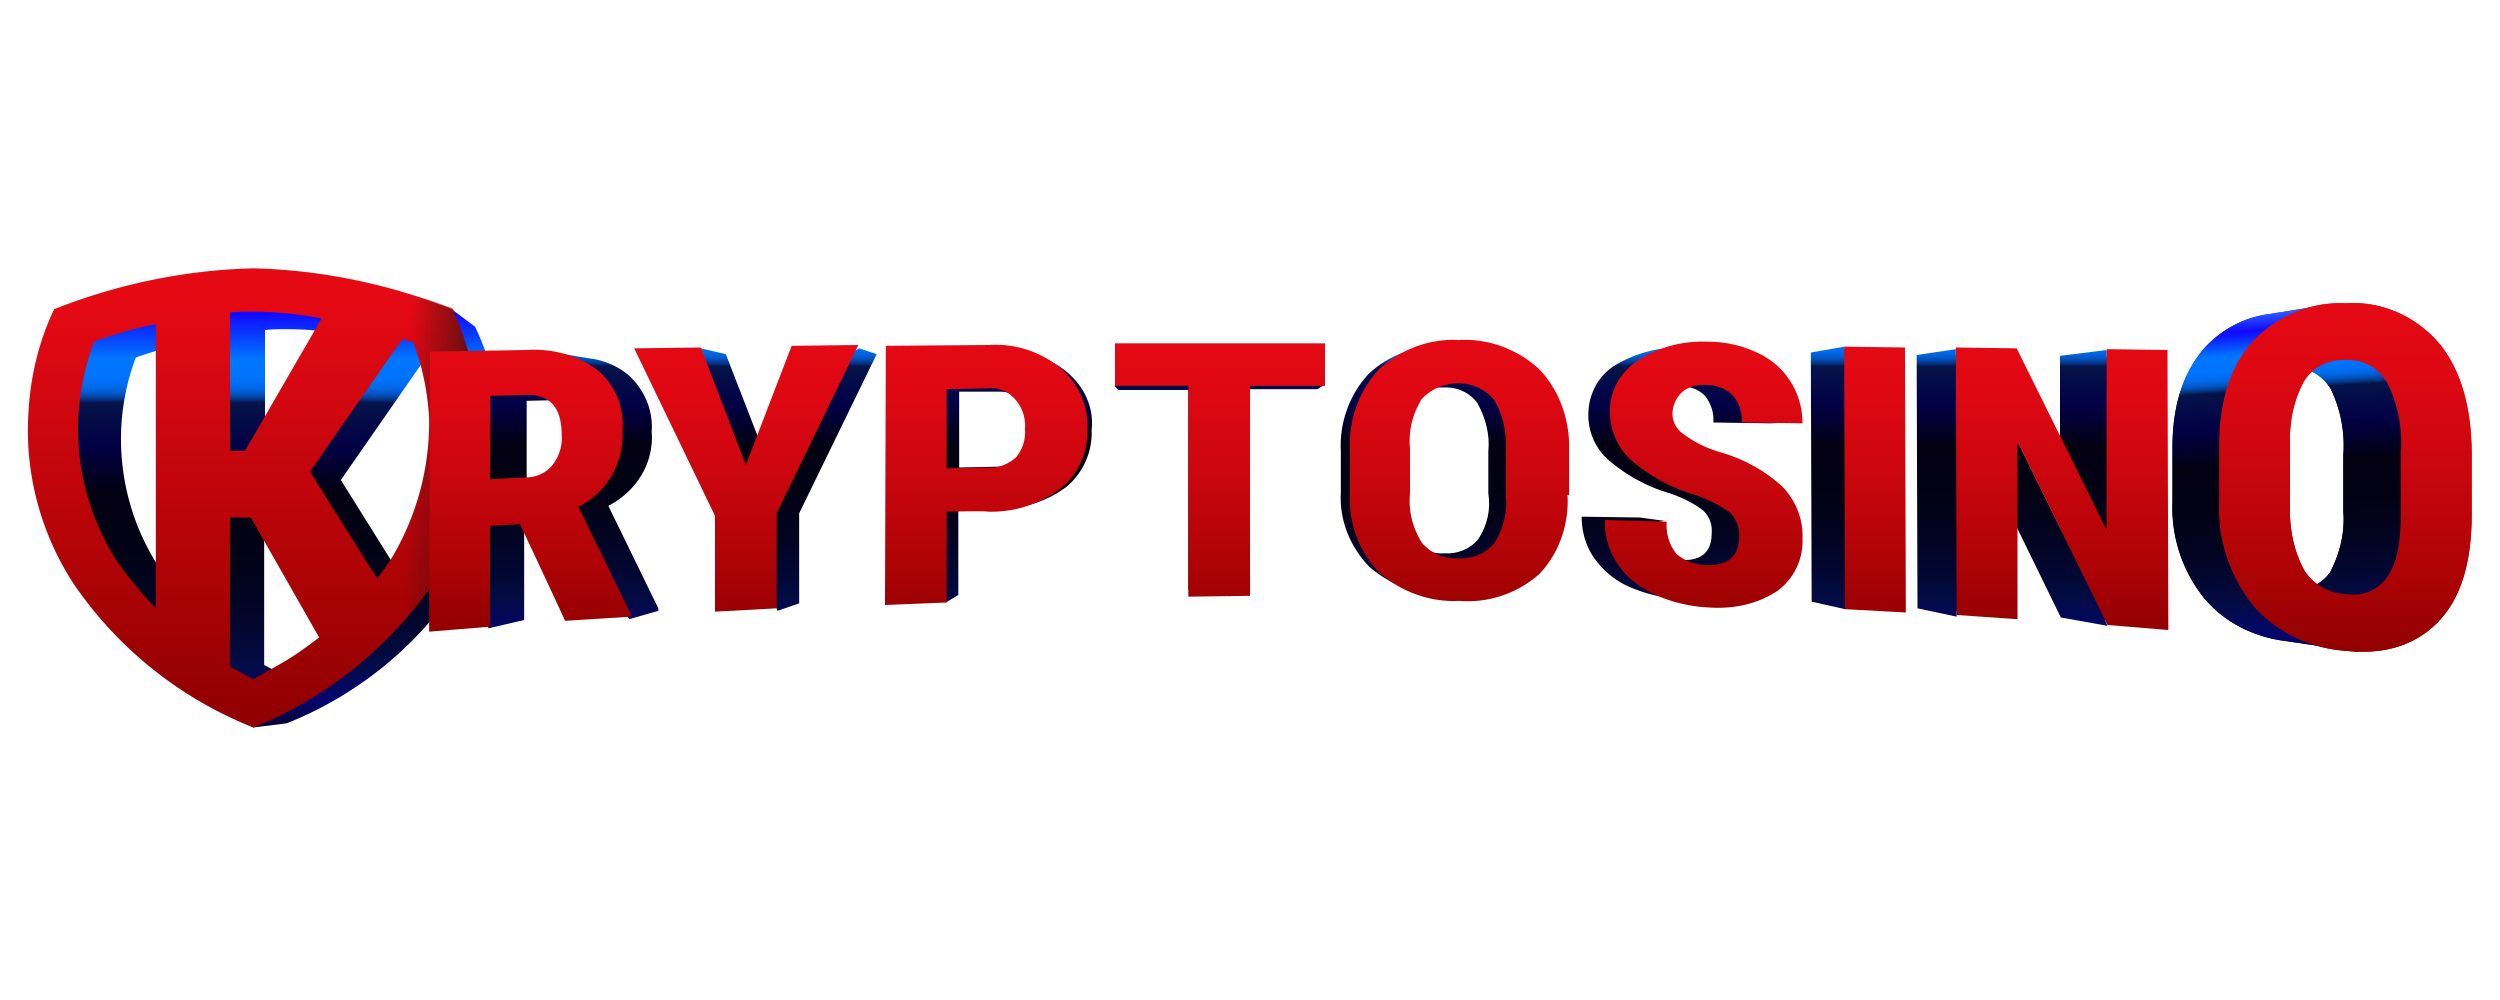 <svg xmlns="http://www.w3.org/2000/svg" xmlns:xlink="http://www.w3.org/1999/xlink" viewBox="0 0 300 120" xmlns:v="https://betzillion.org"><defs><path id="A" d="M3.3 32.1h293.4v55.7H3.3z"/><path id="B" d="M285.5 42c-2-2.3-4.7-3.9-7.7-4.3l.6-1-6.2 1h0c-3 .4-5.7 1.9-7.7 4.1-2.5 2.9-3.8 6.8-3.8 11.9v6.4a17.36 17.36 0 0 0 3.9 11.8c2.4 2.8 5.8 4.5 9.5 5h0l8.8 1.3-.4-2.1c1.2-.6 2.3-1.4 3.3-2.4 2.5-2.7 3.8-6.8 3.8-12.1v-6.8c-.2-5.5-1.5-9.8-4.1-12.8zm-15.3 25.8c-1.2-2.3-1.7-4.9-1.6-7.4v-6.7c-.1-2.5.4-5.1 1.6-7.3 1-1.6 2.9-2.5 4.7-2.3 2-.1 3.8.9 4.8 2.6a15.52 15.52 0 0 1 1.5 7.9v6.8c.2 2.5-.4 5-1.6 7.3-1.1 1.5-2.9 2.3-4.7 2a6.49 6.49 0 0 1-4.7-2.9h0z"/><path id="C" d="M292.6 41.1c-2.8-3.2-6.9-5-11.1-4.7-4.2-.2-8.3 1.5-11.2 4.6-2.7 3-4 7.2-4 12.6v6.7c-.2 4.5 1.3 8.9 4.1 12.4 2.8 3.2 6.8 5.1 11.1 5.4 4.7.5 8.4-.7 11.1-3.5s4-7.1 4-12.8v-7.2c0-5.7-1.3-10.3-4-13.5h0zm-6.1 28.1a4.98 4.98 0 0 1-4.9 2.1c-2.1-.1-4-1.1-5.1-2.9-1.3-2.4-1.8-5.1-1.7-7.9v-7.1c-.1-2.7.4-5.3 1.7-7.7 1.1-1.7 3-2.6 5-2.5 2.1-.1 4 1 5 2.8 1.3 2.6 1.8 5.5 1.6 8.3v7.2c0 3.6-.5 6.1-1.6 7.7h0z"/></defs><clipPath id="D"><use xlink:href="#A"/></clipPath><g clip-path="url(#D)"><linearGradient id="E" gradientUnits="userSpaceOnUse" x1="34.418" y1="86.927" x2="34.418" y2="33.901"><stop offset="0" stop-color="#040237"/><stop offset=".052" stop-color="#04066f"/><stop offset=".142" stop-color="#020b44"/><stop offset=".214" stop-color="#020731"/><stop offset=".31" stop-color="#02031f"/><stop offset=".412" stop-color="#020114"/><stop offset=".527" stop-color="#020011"/><stop offset=".63" stop-color="#020045"/><stop offset=".728" stop-color="#05144a"/><stop offset=".731" stop-color="#042264"/><stop offset=".736" stop-color="#033588"/><stop offset=".742" stop-color="#0247a8"/><stop offset=".748" stop-color="#0255c4"/><stop offset=".756" stop-color="#0161da"/><stop offset=".764" stop-color="#016aeb"/><stop offset=".774" stop-color="#0070f6"/><stop offset=".788" stop-color="#0074fd"/><stop offset=".828" stop-color="#0075ff"/><stop offset=".931" stop-color="#1107ff"/><stop offset=".988" stop-color="#46aeff"/></linearGradient><path d="M60 51.2c-.2-4.2-1.2-8.3-3-12l-2.8-2.1s-15.5-2.9-24.4-2.4c-6.2.5-12.4 2-18.1 4.6a31.69 31.69 0 0 0-3 12C8.5 58 10.3 64.7 14 70.4c4.6 6.7 16.4 16.9 16.4 16.9l4-.5c8.3-3.3 15.4-9 20.4-16.4 3.7-5.7 5.5-12.4 5.2-19.2zm-17.8-11l-8.7 15.1h-1.7V39.6c.9-.1 1.8-.1 2.7-.1 2.5 0 5.1.3 7.7.7zM18.9 67.8c-4.7-7.4-5.7-16.7-2.6-24.9 2.3-.8 4.7-1.5 7-2v32.3c-1.6-1.6-3.1-3.4-4.4-5.4zm15.5 13.4c-.7-.4-1.6-.8-2.7-1.4V62.9H34l7.8 13.6c-1.1.9-2.3 1.7-3.5 2.5s-2.5 1.6-3.9 2.2zm15.5-13.4l-1.4 2-.6-1-7-11.2L50 44.5l1.4-2c.4.2.8.3 1.2.4 1 2.7 1.6 5.6 1.8 8.5.1 5.8-1.4 11.5-4.5 16.4z" fill="url(#E)"/><linearGradient id="F" gradientUnits="userSpaceOnUse" x1="30.399" y1="84.911" x2="30.399" y2="36.676"><stop offset="0" stop-color="#920000"/><stop offset="1" stop-color="#e50914"/></linearGradient><path d="M57.4 49.8c-.2-4.4-1.3-8.7-3.1-12.7-7.6-3-15.7-4.7-23.9-4.9-8.2.2-16.3 1.9-23.9 4.9-1.9 4-2.9 8.3-3.1 12.7C3 56.9 4.9 64 8.8 70c5.3 7.8 12.8 13.8 21.6 17.3C39.1 83.8 46.6 77.8 52 70a35.13 35.13 0 0 0 5.4-20.2zM38.6 38.2l-9.2 15.9h-1.8V37.5c.9-.1 1.9-.1 2.8-.1 2.7 0 5.5.3 8.2.8zM14 67.3C10.7 62.1 9.1 56.1 9.4 50c.2-3.1.8-6.1 1.9-9 2.4-.9 4.9-1.6 7.4-2.1V73c-1.7-1.8-3.3-3.7-4.7-5.7zm16.4 14.2c-.8-.4-1.7-.9-2.8-1.5V62.1h2.5l8.2 14.4c-1.2.9-2.4 1.8-3.7 2.6s-2.8 1.6-4.2 2.4zm16.4-14.2l-1.5 2.1-.7-1-7.4-11.8 9.6-13.8 1.5-2.1 1.3.4c1.1 2.9 1.7 5.9 1.9 9a31.86 31.86 0 0 1-4.7 17.2z" fill="url(#F)"/><linearGradient id="G" gradientUnits="userSpaceOnUse" x1="18.264" y1="59.397" x2="59.464" y2="60.5"><stop offset=".739" stop-color="#341111" stop-opacity="0"/><stop offset=".985" stop-color="#341111"/></linearGradient><path d="M57.4 49.7c-.2-4.4-1.3-8.7-3.1-12.7-7.6-3-15.7-4.7-23.9-4.9-8.2.2-16.3 1.9-23.9 4.9-1.9 4-2.9 8.3-3.1 12.7C3 56.9 4.9 64 8.8 70c5.3 7.8 12.8 13.8 21.6 17.3C39.1 83.8 46.6 77.8 52 70c3.8-6 5.7-13.1 5.4-20.3zM38.6 38.1L29.4 54h-1.8V37.5c.9-.1 1.9-.1 2.8-.1 2.7 0 5.5.3 8.2.7zM14 67.3C10.7 62.1 9.1 56.1 9.4 50c.2-3.1.8-6.1 1.9-9 2.4-.9 4.9-1.6 7.4-2.1V73c-1.7-1.8-3.3-3.7-4.7-5.7zm16.4 14.1c-.8-.4-1.7-.9-2.8-1.5V62h2.5l8.2 14.4c-1.2.9-2.4 1.8-3.7 2.6-1.3.9-2.8 1.7-4.2 2.4zm16.4-14.1l-1.5 2.1-.7-1-7.4-11.8 9.6-13.8 1.5-2.1 1.3.4c1.1 2.9 1.7 5.9 1.9 9a31.86 31.86 0 0 1-4.7 17.2z" fill="url(#G)"/><linearGradient id="H" gradientUnits="userSpaceOnUse" x1="119.68" y1="78.657" x2="119.68" y2="30.98"><stop offset="0" stop-color="#040237"/><stop offset=".052" stop-color="#04066f"/><stop offset=".142" stop-color="#020b44"/><stop offset=".214" stop-color="#020731"/><stop offset=".31" stop-color="#02031f"/><stop offset=".412" stop-color="#020114"/><stop offset=".527" stop-color="#020011"/><stop offset=".63" stop-color="#020045"/><stop offset=".728" stop-color="#05144a"/><stop offset=".731" stop-color="#042264"/><stop offset=".736" stop-color="#033588"/><stop offset=".742" stop-color="#0247a8"/><stop offset=".748" stop-color="#0255c4"/><stop offset=".756" stop-color="#0161da"/><stop offset=".764" stop-color="#016aeb"/><stop offset=".774" stop-color="#0070f6"/><stop offset=".788" stop-color="#0074fd"/><stop offset=".828" stop-color="#0075ff"/><stop offset=".892" stop-color="#1107ff"/><stop offset=".988" stop-color="#46aeff"/></linearGradient><path d="M128.1 44.7c-2.3-1.9-5.2-2.8-8.2-2.6l-11.7.1-.1 29.5 5-.2.4.8 1.5-.9V61.1l4.7-.1c3 .1 5.9-.8 8.3-2.6 2-1.7 3.1-4.2 3-6.8.3-2.7-.9-5.2-2.9-6.9zM123 54.9c-.8.8-1.9 1.2-3.1 1.1l-4.8.1V47h4.9c1.1 0 2.2.4 3 1.3.8 1 1.2 2.2 1.1 3.4.1 1.2-.3 2.3-1.1 3.2h0z" fill="url(#H)"/><linearGradient id="I" gradientUnits="userSpaceOnUse" x1="67.688" y1="78.654" x2="67.688" y2="30.977"><stop offset="0" stop-color="#040237"/><stop offset=".052" stop-color="#04066f"/><stop offset=".142" stop-color="#020b44"/><stop offset=".214" stop-color="#020731"/><stop offset=".31" stop-color="#02031f"/><stop offset=".412" stop-color="#020114"/><stop offset=".527" stop-color="#020011"/><stop offset=".63" stop-color="#020045"/><stop offset=".728" stop-color="#05144a"/><stop offset=".731" stop-color="#042264"/><stop offset=".736" stop-color="#033588"/><stop offset=".742" stop-color="#0247a8"/><stop offset=".748" stop-color="#0255c4"/><stop offset=".756" stop-color="#0161da"/><stop offset=".764" stop-color="#016aeb"/><stop offset=".774" stop-color="#0070f6"/><stop offset=".788" stop-color="#0074fd"/><stop offset=".828" stop-color="#0075ff"/><stop offset=".892" stop-color="#1107ff"/><stop offset=".988" stop-color="#46aeff"/></linearGradient><path d="M78.2 51.8c.2-2.6-.9-5.1-2.8-6.8-1.3-1.1-3-1.8-4.7-2h0l-4.3-.7.4.5-10.7.2-.1 31.9 2.5-.2.1.7 4.3-1V62.9l3.4-.2 5.2 11.1 3.6-.2.4.7 3.5-1V73l-6-12.3c3.5-1.8 5.5-5.3 5.2-8.9zm-8 4.1a4.1 4.1 0 0 1-3.1 1.4l-3.9.2v-9.4l4.1-.1c2.7-.1 4 1.5 4 4.6 0 1.1-.3 2.3-1.1 3.3h0z" fill="url(#I)"/><linearGradient id="J" gradientUnits="userSpaceOnUse" x1="220.79" y1="78.653" x2="220.79" y2="30.973"><stop offset="0" stop-color="#040237"/><stop offset=".052" stop-color="#04066f"/><stop offset=".142" stop-color="#020b44"/><stop offset=".214" stop-color="#020731"/><stop offset=".31" stop-color="#02031f"/><stop offset=".412" stop-color="#020114"/><stop offset=".527" stop-color="#020011"/><stop offset=".63" stop-color="#020045"/><stop offset=".728" stop-color="#05144a"/><stop offset=".731" stop-color="#042264"/><stop offset=".736" stop-color="#033588"/><stop offset=".742" stop-color="#0247a8"/><stop offset=".748" stop-color="#0255c4"/><stop offset=".756" stop-color="#0161da"/><stop offset=".764" stop-color="#016aeb"/><stop offset=".774" stop-color="#0070f6"/><stop offset=".788" stop-color="#0074fd"/><stop offset=".828" stop-color="#0075ff"/><stop offset=".892" stop-color="#1107ff"/><stop offset=".988" stop-color="#46aeff"/></linearGradient><path d="M221.5 42.3l-.2-.7-4 .7.1 29.9 4 .9 3-.6-.1-30.2h-2.8z" fill="url(#J)"/><linearGradient id="K" gradientUnits="userSpaceOnUse" x1="173.321" y1="78.676" x2="173.321" y2="30.91"><stop offset="0" stop-color="#040237"/><stop offset=".052" stop-color="#04066f"/><stop offset=".142" stop-color="#020b44"/><stop offset=".214" stop-color="#020731"/><stop offset=".31" stop-color="#02031f"/><stop offset=".412" stop-color="#020114"/><stop offset=".527" stop-color="#020011"/><stop offset=".63" stop-color="#020045"/><stop offset=".728" stop-color="#05144a"/><stop offset=".731" stop-color="#042264"/><stop offset=".736" stop-color="#033588"/><stop offset=".742" stop-color="#0247a8"/><stop offset=".748" stop-color="#0255c4"/><stop offset=".756" stop-color="#0161da"/><stop offset=".764" stop-color="#016aeb"/><stop offset=".774" stop-color="#0070f6"/><stop offset=".788" stop-color="#0074fd"/><stop offset=".828" stop-color="#0075ff"/><stop offset=".892" stop-color="#1107ff"/><stop offset=".988" stop-color="#46aeff"/></linearGradient><path d="M182.4 44.9c-2.5-2.3-5.7-3.5-9.1-3.3-3.4-.2-6.7 1-9.1 3.3-2.3 2.5-3.5 5.9-3.3 9.3v4.9c-.2 3.3 1.1 6.5 3.4 8.9 2.5 2.2 5.8 3.4 9.1 3.3 3.3.3 6.6-.8 9.1-3.1 2.3-2.4 3.5-5.7 3.3-9v-5c.2-3.4-1-6.8-3.4-9.3zm-5 19.8c-1 1.2-2.5 1.8-4.1 1.7-1.6.1-3.2-.6-4.2-1.8-1-1.7-1.5-3.6-1.4-5.6v-5.1c-.1-2 .4-3.9 1.4-5.6 1-1.3 2.5-1.9 4.1-1.8 1.6-.1 3.2.6 4.1 1.9 1 1.8 1.5 3.8 1.3 5.8v5c.3 1.9-.1 3.8-1.2 5.5z" fill="url(#K)"/><linearGradient id="L" gradientUnits="userSpaceOnUse" x1="242.158" y1="78.65" x2="242.158" y2="30.99"><stop offset="0" stop-color="#040237"/><stop offset=".052" stop-color="#04066f"/><stop offset=".142" stop-color="#020b44"/><stop offset=".214" stop-color="#020731"/><stop offset=".31" stop-color="#02031f"/><stop offset=".412" stop-color="#020114"/><stop offset=".527" stop-color="#020011"/><stop offset=".63" stop-color="#020045"/><stop offset=".728" stop-color="#05144a"/><stop offset=".731" stop-color="#042264"/><stop offset=".736" stop-color="#033588"/><stop offset=".742" stop-color="#0247a8"/><stop offset=".748" stop-color="#0255c4"/><stop offset=".756" stop-color="#0161da"/><stop offset=".764" stop-color="#016aeb"/><stop offset=".774" stop-color="#0070f6"/><stop offset=".788" stop-color="#0074fd"/><stop offset=".828" stop-color="#0075ff"/><stop offset=".892" stop-color="#1107ff"/><stop offset=".988" stop-color="#46aeff"/></linearGradient><path d="M252.6 74.4l1.6.1-.1-31.7h-1.3V42l-5.6.7v20.6L237 42.6h-2.3v-.7l-4.7.7.1 30.4 4.7 1v-.7l2.3.1V53.2l10.2 20.9 5.6 1-.3-.7h0 0z" fill="url(#L)"/><linearGradient id="M" gradientUnits="userSpaceOnUse" x1="202.944" y1="78.688" x2="202.944" y2="30.962"><stop offset="0" stop-color="#040237"/><stop offset=".052" stop-color="#04066f"/><stop offset=".142" stop-color="#020b44"/><stop offset=".214" stop-color="#020731"/><stop offset=".31" stop-color="#02031f"/><stop offset=".412" stop-color="#020114"/><stop offset=".527" stop-color="#020011"/><stop offset=".63" stop-color="#020045"/><stop offset=".728" stop-color="#05144a"/><stop offset=".731" stop-color="#042264"/><stop offset=".736" stop-color="#033588"/><stop offset=".742" stop-color="#0247a8"/><stop offset=".748" stop-color="#0255c4"/><stop offset=".756" stop-color="#0161da"/><stop offset=".764" stop-color="#016aeb"/><stop offset=".774" stop-color="#0070f6"/><stop offset=".788" stop-color="#0074fd"/><stop offset=".828" stop-color="#0075ff"/><stop offset=".892" stop-color="#1107ff"/><stop offset=".988" stop-color="#46aeff"/></linearGradient><path d="M211 46.2c-.9-1.4-2.3-2.6-3.8-3.3-4.4-1.9-9.4-1.5-13.5 1-2 1.3-3.1 3.5-3.1 5.9a7.19 7.19 0 0 0 2.3 5.3c2.2 1.9 4.7 3.3 7.5 4.1 1.4.5 2.7 1.1 3.9 2 .8.7 1.2 1.7 1.1 2.8 0 2.2-1.2 3.3-3.6 3.2-1.4.1-2.7-.4-3.8-1.3-.7-.8-1.1-1.8-1.1-2.8l2.8-.6-2.9-.4-7-.1c0 1.8.5 3.6 1.6 5.1s2.6 2.7 4.3 3.4c1.9.8 4 1.3 6.1 1.4 2.7.3 5.5-.4 7.8-1.9 1.9-1.4 3-3.6 2.9-6 .1-2.2-.8-4.3-2.3-5.9-2.1-1.9-4.6-3.3-7.3-4-1.4-.5-2.8-1.2-4-2.1-.7-.5-1.1-1.3-1.1-2.2s.3-1.8 1-2.5c.8-.6 1.8-1 2.8-.9 1.1-.1 2.2.3 3 1.1.7.9 1.1 2 1 3.2l6.9.1 3.7-.2-3.8-.8c-.2-1.2-.6-2.5-1.4-3.6z" fill="url(#M)"/><linearGradient id="N" gradientUnits="userSpaceOnUse" x1="92.303" y1="78.64" x2="92.303" y2="30.995"><stop offset="0" stop-color="#040237"/><stop offset=".052" stop-color="#04066f"/><stop offset=".142" stop-color="#020b44"/><stop offset=".214" stop-color="#020731"/><stop offset=".31" stop-color="#02031f"/><stop offset=".412" stop-color="#020114"/><stop offset=".527" stop-color="#020011"/><stop offset=".63" stop-color="#020045"/><stop offset=".728" stop-color="#05144a"/><stop offset=".731" stop-color="#042264"/><stop offset=".736" stop-color="#033588"/><stop offset=".742" stop-color="#0247a8"/><stop offset=".748" stop-color="#0255c4"/><stop offset=".756" stop-color="#0161da"/><stop offset=".764" stop-color="#016aeb"/><stop offset=".774" stop-color="#0070f6"/><stop offset=".788" stop-color="#0074fd"/><stop offset=".828" stop-color="#0075ff"/><stop offset=".892" stop-color="#1107ff"/><stop offset=".988" stop-color="#46aeff"/></linearGradient><path d="M102.4 42.2l-4.9.1-5.2 13.6-5.2-13.4-3-.7.2.7-4.7.1 9.2 19.1v11l4.2-.2.3.8 2.6-.9V61.6l9.3-19.1-2.1-.7-.7.4z" fill="url(#N)"/><linearGradient id="O" gradientUnits="userSpaceOnUse" x1="146.331" y1="78.638" x2="146.331" y2="30.995"><stop offset="0" stop-color="#040237"/><stop offset=".052" stop-color="#04066f"/><stop offset=".142" stop-color="#020b44"/><stop offset=".214" stop-color="#020731"/><stop offset=".31" stop-color="#02031f"/><stop offset=".412" stop-color="#020114"/><stop offset=".527" stop-color="#020011"/><stop offset=".63" stop-color="#020045"/><stop offset=".728" stop-color="#05144a"/><stop offset=".731" stop-color="#042264"/><stop offset=".736" stop-color="#033588"/><stop offset=".742" stop-color="#0247a8"/><stop offset=".748" stop-color="#0255c4"/><stop offset=".756" stop-color="#0161da"/><stop offset=".764" stop-color="#016aeb"/><stop offset=".774" stop-color="#0070f6"/><stop offset=".788" stop-color="#0074fd"/><stop offset=".828" stop-color="#0075ff"/><stop offset=".892" stop-color="#1107ff"/><stop offset=".988" stop-color="#46aeff"/></linearGradient><path d="M158.1 45.8v-3.9h-23.9v4.3l-.5.1.5.5h8.4v24l7-.1v-24h8.5l.8-.5-.8-.4h0z" fill="url(#O)"/><linearGradient id="P" gradientUnits="userSpaceOnUse" x1="155.849" y1="75.817" x2="155.849" y2="40.824"><stop offset="0" stop-color="#920000"/><stop offset=".228" stop-color="#ad0306"/><stop offset=".544" stop-color="#cb060e"/><stop offset=".812" stop-color="#de0812"/><stop offset="1" stop-color="#e50914"/></linearGradient><path d="M62.4 62.9l-3.6.2v12.1l-7.3.6.1-33.6 11.6-.2c3-.2 6.1.6 8.5 2.4 2.1 1.8 3.2 4.4 3 7.2.2 3.9-1.8 7.5-5.3 9.2l6.3 12.9v.3l-7.9.5c.1.1-5.4-11.6-5.4-11.6zm-3.6-5.4l4.2-.2c1.3 0 2.5-.5 3.3-1.5a5.16 5.16 0 0 0 1.1-3.6c0-3.3-1.4-4.9-4.3-4.8l-4.3.1c.1.1 0 10 0 10zm30.7-1.7L95 41.5l8-.1-9.8 20.2V73l-7.4.4V61.9l-9.7-20.1 8-.1 5.4 14.1zm24.1 5.6v10.9l-7.4.3.1-31.1 12.4-.1c3.1-.2 6.2.8 8.6 2.8a9.22 9.22 0 0 1 3.2 7.3c.1 2.7-1.1 5.4-3.2 7.1-2.5 1.9-5.6 2.9-8.8 2.8 0-.1-4.9 0-4.9 0zm0-5.2l5-.1c1.2.1 2.4-.4 3.3-1.2.8-.9 1.2-2.2 1.1-3.4.1-1.3-.3-2.6-1.2-3.6-.8-.9-1.9-1.4-3.1-1.3l-5.1.1c0-.1 0 9.5 0 9.5zm45.4-9.9h-9v25.2l-7.4.1V46.3h-8.8v-5.1H159v5.1h0zm29.1 13.1c.2 3.5-1 7-3.4 9.5-2.6 2.3-6.1 3.5-9.6 3.2-3.5.2-7-1.1-9.6-3.4-2.4-2.5-3.7-5.9-3.5-9.4v-5.2c-.2-3.6 1-7.1 3.5-9.8 2.6-2.4 6.1-3.7 9.6-3.5 3.5-.2 7 1.1 9.6 3.5 2.5 2.6 3.7 6.2 3.6 9.8v5.3zm-7.4-5.3c.1-2.1-.3-4.3-1.4-6.1a5.5 5.5 0 0 0-4.3-2c-1.7 0-3.3.7-4.4 1.9-1.1 1.8-1.6 3.8-1.4 5.9v5.4c-.2 2.1.3 4.1 1.4 5.9 1.1 1.3 2.7 2 4.4 1.9 1.6.1 3.2-.5 4.3-1.8 1.1-1.7 1.6-3.7 1.4-5.7v-5.4h0zm28 10.3c.1-1.1-.4-2.2-1.1-2.9-1.3-.9-2.7-1.6-4.1-2.1-2.9-.8-5.6-2.3-7.9-4.3-1.5-1.5-2.4-3.5-2.4-5.6-.1-2.5 1.2-4.8 3.3-6.2 2.4-1.6 5.3-2.4 8.3-2.3 2.1 0 4.1.4 6 1.3 3.4 1.5 5.5 4.8 5.5 8.5l-7.3-.1a4.43 4.43 0 0 0-1.1-3.3c-.8-.8-2-1.2-3.1-1.2-1.1-.1-2.2.2-3 .9-.7.7-1.1 1.6-1.1 2.6 0 .9.5 1.8 1.2 2.3 1.3 1 2.7 1.7 4.3 2.2 2.9.8 5.5 2.2 7.7 4.2 1.6 1.7 2.5 3.9 2.4 6.2a7.41 7.41 0 0 1-3 6.3c-2.4 1.6-5.3 2.2-8.2 2-2.2-.1-4.4-.6-6.4-1.5-1.8-.8-3.4-2-4.5-3.6s-1.7-3.5-1.6-5.4l7.4.2c-.1 1.4.3 2.8 1.2 3.9 1.1.9 2.5 1.4 4 1.3 2.2 0 3.5-1.1 3.5-3.4h0zm20 9.1l-7.3-.4-.1-31.5 7.3.1.1 31.8h0zm31.5 2.1l-7.3-.6-10.8-22v21.3l-7.3-.5-.1-32.1 7.3.1 10.8 21.8V41.9l7.3.1.1 33.6h0z" fill="url(#P)"/><linearGradient id="Q" gradientUnits="userSpaceOnUse" x1="-762.69" y1="581.428" x2="-762.76" y2="582.969" gradientTransform="matrix(19.634 0 0 -28.323 15250.461 16546.223)"><stop offset="0" stop-color="#040237"/><stop offset=".052" stop-color="#04066f"/><stop offset=".142" stop-color="#020b44"/><stop offset=".214" stop-color="#020731"/><stop offset=".31" stop-color="#02031f"/><stop offset=".412" stop-color="#020114"/><stop offset=".527" stop-color="#020011"/><stop offset=".63" stop-color="#020045"/><stop offset=".728" stop-color="#05144a"/><stop offset=".731" stop-color="#042264"/><stop offset=".736" stop-color="#033588"/><stop offset=".742" stop-color="#0247a8"/><stop offset=".748" stop-color="#0255c4"/><stop offset=".756" stop-color="#0161da"/><stop offset=".764" stop-color="#016aeb"/><stop offset=".774" stop-color="#0070f6"/><stop offset=".788" stop-color="#0074fd"/><stop offset=".828" stop-color="#0075ff"/><stop offset=".892" stop-color="#1107ff"/><stop offset=".988" stop-color="#46aeff"/></linearGradient><use xlink:href="#B" fill="url(#Q)"/><linearGradient id="R" gradientUnits="userSpaceOnUse" x1="281.513" y1="78.223" x2="281.513" y2="36.379"><stop offset="0" stop-color="#920000"/><stop offset=".228" stop-color="#ad0306"/><stop offset=".544" stop-color="#cb060e"/><stop offset=".812" stop-color="#de0812"/><stop offset="1" stop-color="#e50914"/></linearGradient><use xlink:href="#C" fill="url(#R)"/><use xlink:href="#B" fill="url(#Q)"/><use xlink:href="#C" fill="url(#R)"/></g></svg>